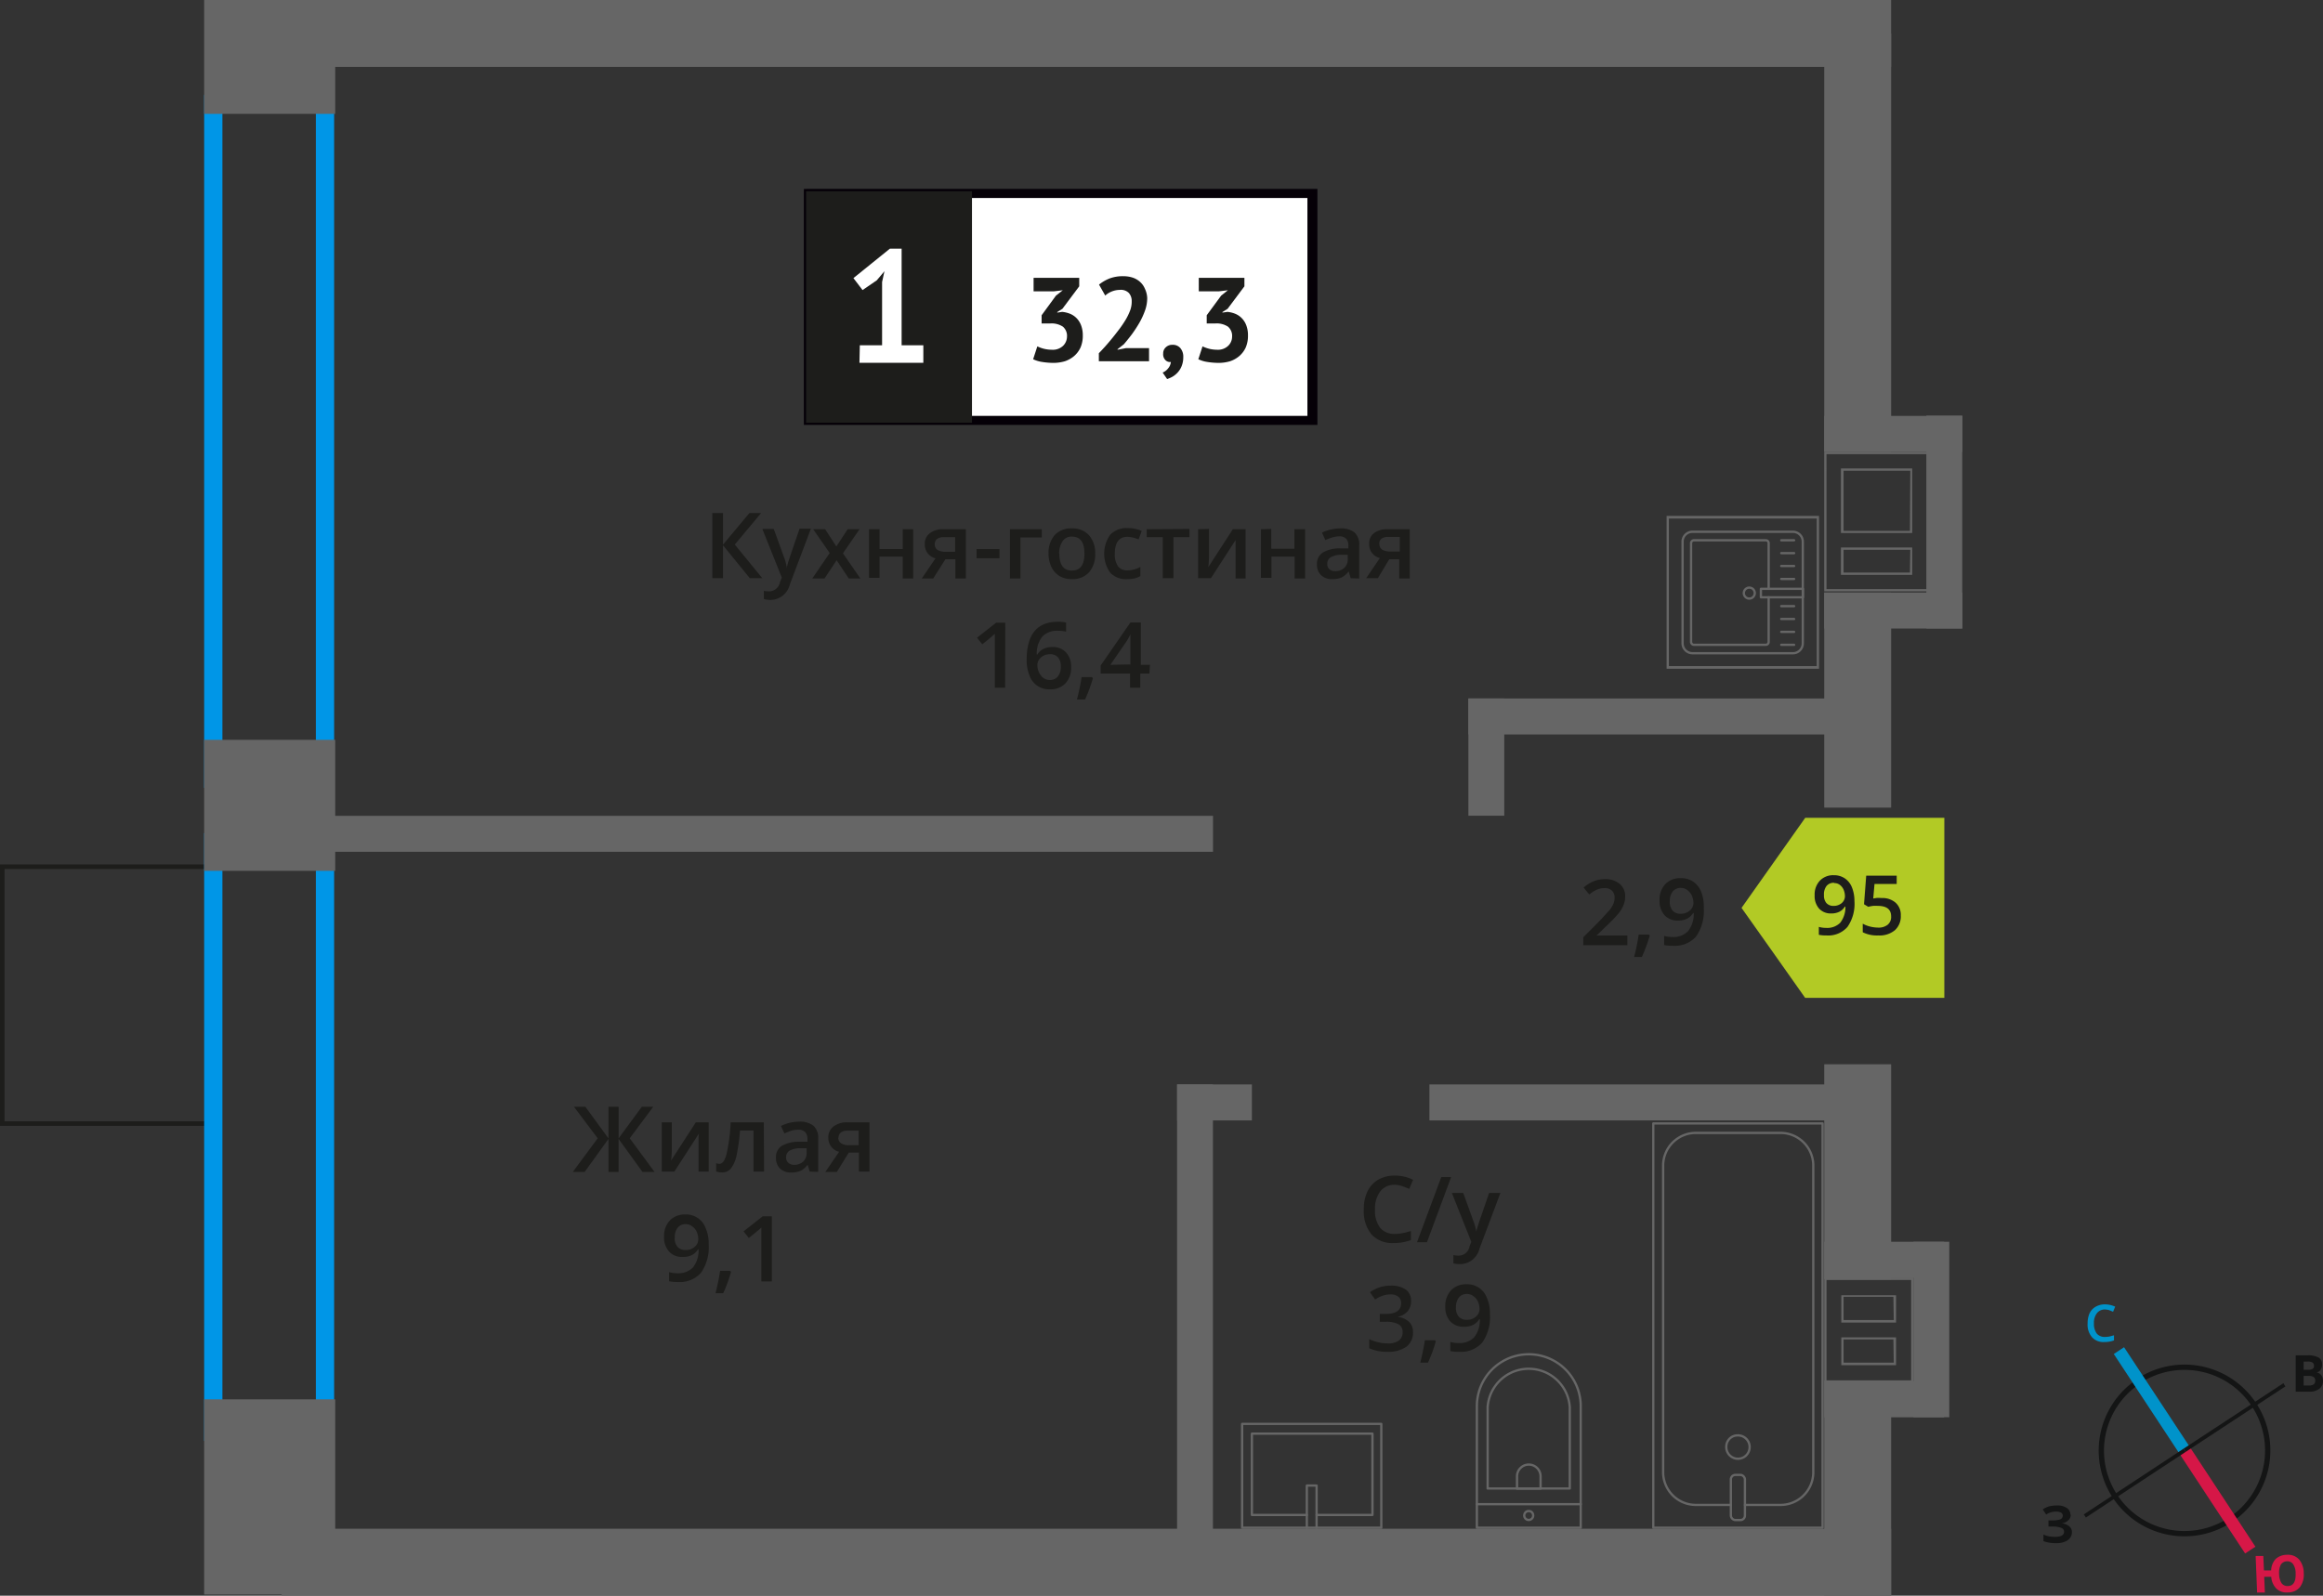 <svg id="Layer_1" data-name="Layer 1" xmlns="http://www.w3.org/2000/svg" width="254.53" height="174.88" viewBox="0 0 254.53 174.88">
  <rect x="0" y="0" width="254.53" height="174.88" fill="#333333" stroke="none"/>
  <defs>
    <style>
      .cls-1, .cls-10, .cls-11, .cls-12, .cls-2, .cls-8 {
        fill: none;
      }

      .cls-1, .cls-8 {
        stroke: #1d1d1b;
        stroke-width: 0.5px;
      }

      .cls-1, .cls-10, .cls-11, .cls-12 {
        stroke-miterlimit: 10;
      }

      .cls-2 {
        stroke: #666;
        stroke-linecap: round;
        stroke-linejoin: round;
        stroke-width: 0.25px;
      }

      .cls-3 {
        fill: #666;
      }

      .cls-4 {
        fill: #1d1d1b;
      }

      .cls-5 {
        fill: #0096e7;
      }

      .cls-6 {
        fill: #fff;
      }

      .cls-7 {
        fill: #050007;
      }

      .cls-8 {
        stroke-miterlimit: 22.93;
      }

      .cls-9 {
        fill: #b2ca25;
        fill-rule: evenodd;
      }

      .cls-10 {
        stroke: #141515;
        stroke-width: 0.58px;
      }

      .cls-11 {
        stroke: #0093ca;
        stroke-width: 1.35px;
      }

      .cls-12 {
        stroke: #d61747;
        stroke-width: 1.35px;
      }

      .cls-13 {
        fill: #141515;
      }

      .cls-14 {
        fill: #0093ca;
      }

      .cls-15 {
        fill: #d61747;
      }
    </style>
  </defs>
  <g>
    <rect class="cls-1" x="0.25" y="94.99" width="23.53" height="28.15"/>
    <path class="cls-2" d="M185.45,58.28h11a1.08,1.08,0,0,1,1.08,1.08V70.51a1.08,1.08,0,0,1-1.08,1.08h-11a1.09,1.09,0,0,1-1.09-1.09V59.36A1.08,1.08,0,0,1,185.45,58.28Z"/>
    <path class="cls-2" d="M193.79,65.46v4.89a.32.32,0,0,1-.32.32h-7.86a.33.33,0,0,1-.32-.32V59.52a.32.32,0,0,1,.32-.31h7.86a.31.31,0,0,1,.32.31v5"/>
    <path class="cls-2" d="M191.67,65.6a.6.6,0,1,1,.6-.6A.6.6,0,0,1,191.67,65.6Z"/>
    <rect class="cls-2" x="192.94" y="64.53" width="4.61" height="0.93"/>
    <line class="cls-2" x1="196.58" y1="59.21" x2="195.17" y2="59.21"/>
    <line class="cls-2" x1="196.58" y1="60.62" x2="195.17" y2="60.62"/>
    <line class="cls-2" x1="196.58" y1="62.03" x2="195.17" y2="62.03"/>
    <line class="cls-2" x1="196.58" y1="63.45" x2="195.17" y2="63.45"/>
    <line class="cls-2" x1="196.58" y1="66.43" x2="195.17" y2="66.43"/>
    <line class="cls-2" x1="196.58" y1="67.84" x2="195.17" y2="67.84"/>
    <line class="cls-2" x1="196.58" y1="69.25" x2="195.17" y2="69.25"/>
    <line class="cls-2" x1="196.58" y1="70.67" x2="195.17" y2="70.67"/>
    <path class="cls-3" d="M199.06,73h-16.2V56.83h16.2Zm.25-16.46h-16.7V73.29h16.7Z"/>
    <g>
      <path class="cls-4" d="M178.31,103.59h-4.83v-.87l1.84-1.85c.54-.56.9-1,1.08-1.18a3.42,3.42,0,0,0,.39-.66,1.84,1.84,0,0,0,.12-.66,1,1,0,0,0-.29-.76,1.11,1.11,0,0,0-.81-.28,2.17,2.17,0,0,0-.79.15,3.5,3.5,0,0,0-.88.55l-.63-.76a4.22,4.22,0,0,1,1.16-.71,3.44,3.44,0,0,1,1.2-.21,2.37,2.37,0,0,1,1.6.52,1.74,1.74,0,0,1,.6,1.4,2.39,2.39,0,0,1-.18.92,3.53,3.53,0,0,1-.53.89,13.29,13.29,0,0,1-1.19,1.25l-1.24,1.2v0h3.38Z"/>
      <path class="cls-4" d="M180.76,102.54a17.93,17.93,0,0,1-.86,2.34h-.85a22.73,22.73,0,0,0,.5-2.45h1.13Z"/>
      <path class="cls-4" d="M186.68,99.5a4.91,4.91,0,0,1-.85,3.15,3.11,3.11,0,0,1-2.55,1,4,4,0,0,1-.94-.08v-1a3.28,3.28,0,0,0,.88.12,2.22,2.22,0,0,0,1.73-.63,3,3,0,0,0,.63-2h-.06a1.77,1.77,0,0,1-.7.64,2.18,2.18,0,0,1-.95.19,1.94,1.94,0,0,1-1.49-.59,2.3,2.3,0,0,1-.54-1.62,2.46,2.46,0,0,1,.62-1.78,2.25,2.25,0,0,1,1.71-.66,2.35,2.35,0,0,1,1.33.37,2.44,2.44,0,0,1,.88,1.08A4.29,4.29,0,0,1,186.68,99.5Zm-2.49-2.19a1.11,1.11,0,0,0-.91.39,1.69,1.69,0,0,0-.32,1.09,1.42,1.42,0,0,0,.3,1,1.11,1.11,0,0,0,.89.35,1.43,1.43,0,0,0,1-.35,1.06,1.06,0,0,0,.4-.81,2,2,0,0,0-.17-.81,1.49,1.49,0,0,0-.47-.6A1.14,1.14,0,0,0,184.19,97.31Z"/>
    </g>
    <path class="cls-3" d="M200.13,49.77h11V64.56h-11Zm1.58,8.64h7.81V51.34h-7.81v7.07M209.52,63V60h-7.81v3h7.81m-9.64-13.46V64.81h11.47V49.52H199.88Zm9.39,8.64H202V51.59h7.31Zm0,4.57H202v-2.5h7.31Z"/>
    <path class="cls-5" d="M34.61,84.34H24.37V12.4H34.61Zm2-73.94H22.37V86.34H36.61Z"/>
    <path class="cls-5" d="M34.61,155.92H24.37V93.3H34.61Zm2-64.62H22.37v66.61H36.61Z"/>
    <rect class="cls-2" x="181.15" y="123.12" width="18.55" height="44.31"/>
    <rect class="cls-2" x="189.65" y="161.64" width="1.54" height="4.95" rx="0.49"/>
    <path class="cls-2" d="M191.2,164.93H195a3.59,3.59,0,0,0,3.68-3.48V127.64a3.59,3.59,0,0,0-3.68-3.48h-9.08a3.59,3.59,0,0,0-3.69,3.48v33.81a3.59,3.59,0,0,0,3.69,3.48h3.71"/>
    <path class="cls-2" d="M189.15,158.51a1.28,1.28,0,1,0,1.27-1.2A1.24,1.24,0,0,0,189.15,158.51Z"/>
    <path class="cls-2" d="M173.2,154.11v13.32H161.82V154.11a5.69,5.69,0,1,1,11.38,0Z"/>
    <path class="cls-2" d="M172,154.22v8.91h-9v-8.91a4.51,4.51,0,0,1,9,0Z"/>
    <path class="cls-2" d="M168.8,161.79v1.35h-2.58v-1.34a1.29,1.29,0,0,1,2.58,0Z"/>
    <path class="cls-2" d="M167.51,165.6a.49.49,0,1,0,.48.49A.48.48,0,0,0,167.51,165.6Z"/>
    <line class="cls-2" x1="173.2" y1="164.85" x2="161.82" y2="164.85"/>
    <rect class="cls-2" x="136.1" y="156.05" width="15.25" height="11.38"/>
    <polyline class="cls-2" points="143.19 167.43 143.19 162.81 144.26 162.81 144.26 167.43"/>
    <polyline class="cls-2" points="143.19 166.03 137.17 166.03 137.17 157.12 150.38 157.12 150.38 166.03 144.26 166.03"/>
    <rect class="cls-3" x="22.37" width="14.36" height="12.48"/>
    <rect class="cls-3" x="22.37" y="81.08" width="14.36" height="14.36"/>
    <rect class="cls-3" x="22.37" y="153.36" width="14.36" height="21.39"/>
    <rect class="cls-3" x="23.78" width="183.43" height="7.33"/>
    <rect class="cls-3" x="199.88" y="3.67" width="7.33" height="45.85"/>
    <rect class="cls-3" x="199.88" y="64.94" width="7.33" height="23.57"/>
    <rect class="cls-3" x="199.88" y="116.64" width="7.33" height="23.57"/>
    <rect class="cls-3" x="199.88" y="151.31" width="7.33" height="23.57"/>
    <rect class="cls-3" x="30.86" y="167.54" width="176.35" height="7.34"/>
    <rect class="cls-3" x="199.88" y="45.58" width="15.13" height="3.94"/>
    <rect class="cls-3" x="211.07" y="45.55" width="3.93" height="23.32"/>
    <rect class="cls-3" x="199.88" y="64.94" width="15.13" height="3.94"/>
    <path class="cls-3" d="M200.13,140.28h9.27v11h-9.27Zm7.62,4.67v-3h-6v3h6m0,4.67v-3.05h-6v3.05h6M199.88,140v11.46h9.77V140Zm7.62,4.67H202v-2.55h5.46Zm0,4.67H202v-2.55h5.46Z"/>
    <rect class="cls-3" x="199.88" y="136.09" width="13.13" height="3.94"/>
    <rect class="cls-3" x="209.65" y="136.09" width="3.93" height="19.23"/>
    <rect class="cls-3" x="199.88" y="151.39" width="13.13" height="3.94"/>
    <rect class="cls-3" x="34.56" y="89.41" width="98.35" height="3.94"/>
    <rect class="cls-3" x="160.89" y="76.55" width="42.65" height="3.94"/>
    <rect class="cls-3" x="156.62" y="118.85" width="46.93" height="3.94"/>
    <rect class="cls-3" x="128.98" y="118.85" width="8.19" height="3.94"/>
    <rect class="cls-3" x="160.89" y="76.55" width="3.93" height="12.85"/>
    <rect class="cls-3" x="128.97" y="118.85" width="3.93" height="52.36"/>
    <path class="cls-4" d="M83.53,63.37H82.16l-2.94-3.61v3.61H78.05V56.23h1.17v3.46l2.89-3.46h1.28l-2.88,3.45Zm0-5.4h1.25L85.88,61a5.33,5.33,0,0,1,.33,1.24h0a5.12,5.12,0,0,1,.16-.66c.08-.25.49-1.47,1.24-3.64h1.24l-2.31,6.12a2.2,2.2,0,0,1-2.1,1.69,3.06,3.06,0,0,1-.74-.09v-.91a2.61,2.61,0,0,0,.59.06,1.22,1.22,0,0,0,1.17-1l.2-.51Zm7.38,2.64L89.1,58h1.31l1.23,1.89L92.88,58h1.3l-1.82,2.64,1.91,2.76H93l-1.33-2-1.33,2H89ZM96.37,58v2.17h2.54V58h1.15v5.4H98.91V61H96.37v2.33H95.22V58Zm5.88,5.4H101l1.5-2.21a1.61,1.61,0,0,1-.86-.56,1.57,1.57,0,0,1-.31-1,1.4,1.4,0,0,1,.55-1.19,2.32,2.32,0,0,1,1.49-.44h2.46v5.4h-1.15V61.29h-1.09Zm.17-3.76a.7.7,0,0,0,.31.63,1.62,1.62,0,0,0,.85.2h1.07v-1.6H103.4a1.22,1.22,0,0,0-.73.2A.7.7,0,0,0,102.42,59.61ZM107,61.18v-1h2.51v1ZM114.15,58v.9h-2.34v4.5h-1.15V58ZM120,60.66a3,3,0,0,1-.68,2.07,2.44,2.44,0,0,1-1.89.74,2.59,2.59,0,0,1-1.34-.34,2.35,2.35,0,0,1-.89-1,3.33,3.33,0,0,1-.31-1.49,2.93,2.93,0,0,1,.67-2,2.44,2.44,0,0,1,1.9-.73,2.4,2.4,0,0,1,1.86.75A2.93,2.93,0,0,1,120,60.66Zm-3.93,0c0,1.25.46,1.87,1.38,1.87s1.37-.62,1.37-1.87-.46-1.85-1.38-1.85a1.15,1.15,0,0,0-1,.48A2.41,2.41,0,0,0,116.05,60.66Zm7.43,2.81a2.37,2.37,0,0,1-1.86-.71,3.61,3.61,0,0,1,0-4.15,2.44,2.44,0,0,1,1.92-.73,3.65,3.65,0,0,1,1.54.31l-.35.93a3.43,3.43,0,0,0-1.2-.29c-.93,0-1.4.62-1.4,1.86a2.27,2.27,0,0,0,.35,1.37,1.21,1.21,0,0,0,1,.45,2.86,2.86,0,0,0,1.45-.38v1a2.16,2.16,0,0,1-.65.26A3.56,3.56,0,0,1,123.48,63.47Zm6.83-5.5v.9h-1.76v4.5H127.4v-4.5h-1.76V58Zm2.14,0v2.77c0,.32,0,.8-.08,1.42L135.08,58h1.4v5.4h-1.1V60.65q0-.23,0-.72c0-.34,0-.58,0-.74l-2.7,4.18h-1.4V58Zm6.82,0v2.17h2.54V58H143v5.4h-1.15V61h-2.54v2.33h-1.15V58Zm8.71,5.4-.23-.75h0a2.22,2.22,0,0,1-.78.67,2.52,2.52,0,0,1-1,.18,1.69,1.69,0,0,1-1.24-.43,1.58,1.58,0,0,1-.45-1.21,1.43,1.43,0,0,1,.62-1.26,3.53,3.53,0,0,1,1.89-.47l.93,0v-.29a1.09,1.09,0,0,0-.24-.77,1,1,0,0,0-.75-.26,2.56,2.56,0,0,0-.79.13,5.94,5.94,0,0,0-.74.28l-.37-.82a4.2,4.2,0,0,1,1-.34,4.45,4.45,0,0,1,1-.12,2.4,2.4,0,0,1,1.56.44,1.8,1.8,0,0,1,.52,1.42v3.63Zm-1.71-.78a1.37,1.37,0,0,0,1-.35,1.24,1.24,0,0,0,.38-1V60.8l-.69,0a2.29,2.29,0,0,0-1.18.28.81.81,0,0,0-.37.74.68.68,0,0,0,.22.55A.86.86,0,0,0,146.27,62.59Zm4.68.78h-1.28l1.5-2.21a1.61,1.61,0,0,1-.86-.56,1.57,1.57,0,0,1-.31-1,1.4,1.4,0,0,1,.55-1.19A2.32,2.32,0,0,1,152,58h2.46v5.4h-1.15V61.29h-1.09Zm.17-3.76a.7.7,0,0,0,.31.63,1.62,1.62,0,0,0,.85.2h1.07v-1.6H152.1a1.22,1.22,0,0,0-.73.2A.7.7,0,0,0,151.12,59.61Z"/>
    <g>
      <path class="cls-4" d="M110.13,75.37H109V70.76c0-.55,0-1,0-1.3l-.28.25c-.1.1-.47.4-1.09.9l-.58-.72,2.1-1.65h1Z"/>
      <path class="cls-4" d="M112.49,72.33q0-4.18,3.41-4.19a3.94,3.94,0,0,1,.91.09v1a3.17,3.17,0,0,0-.86-.1,2.23,2.23,0,0,0-1.72.61,2.94,2.94,0,0,0-.63,2h.06a1.63,1.63,0,0,1,.64-.61,2.18,2.18,0,0,1,1-.22,1.92,1.92,0,0,1,1.51.6,2.27,2.27,0,0,1,.55,1.62,2.44,2.44,0,0,1-.63,1.77,2.25,2.25,0,0,1-1.71.65A2.27,2.27,0,0,1,112.79,74,4.34,4.34,0,0,1,112.49,72.33ZM115,74.52a1.1,1.1,0,0,0,.91-.38,1.65,1.65,0,0,0,.32-1.09,1.42,1.42,0,0,0-.3-1,1.1,1.1,0,0,0-.9-.35,1.46,1.46,0,0,0-.69.16,1.28,1.28,0,0,0-.49.43,1,1,0,0,0-.18.56,1.79,1.79,0,0,0,.37,1.16A1.16,1.16,0,0,0,115,74.52Z"/>
      <path class="cls-4" d="M119.75,74.32a16.12,16.12,0,0,1-.86,2.34H118a22.42,22.42,0,0,0,.51-2.45h1.13Z"/>
      <path class="cls-4" d="M125.94,73.82h-1v1.55h-1.12V73.82H120.6v-.89l3.26-4.71H125v4.64h1Zm-2.08-1V71.07c0-.64,0-1.16,0-1.56h0a5.43,5.43,0,0,1-.43.78l-1.77,2.57Z"/>
    </g>
    <rect class="cls-6" x="88.57" y="21.21" width="54.7" height="24.87"/>
    <path class="cls-7" d="M143.26,21.7H89.17V45.58h54.09Zm-54.64-1h55.73V46.57H88.08V20.71Z"/>
    <rect class="cls-4" x="88.57" y="21.21" width="17.68" height="24.87"/>
    <rect class="cls-8" x="88.57" y="21.21" width="17.68" height="24.87"/>
    <g>
      <path class="cls-4" d="M115.25,38.33a1.63,1.63,0,0,0,1.23-.43,1.43,1.43,0,0,0,.43-1,1.32,1.32,0,0,0-.45-1.1,2.25,2.25,0,0,0-1.39-.35h-.94v-.9l1.57-2.15.75-.59-1,.12h-2.2V30.45h5v.93l-1.84,2.46-.57.36v.06l.54-.08a3.08,3.08,0,0,1,.87.21,2.14,2.14,0,0,1,.72.49,2.25,2.25,0,0,1,.49.79,3,3,0,0,1,.18,1.09,3.22,3.22,0,0,1-.25,1.33,2.75,2.75,0,0,1-.71.94,3.11,3.11,0,0,1-1,.56,4.47,4.47,0,0,1-1.29.18,8.31,8.31,0,0,1-1.19-.1,3.42,3.42,0,0,1-1-.3l.46-1.41a3.66,3.66,0,0,0,.75.27A3.71,3.71,0,0,0,115.25,38.33Z"/>
      <path class="cls-4" d="M125.7,32.68a4.05,4.05,0,0,1-.24,1.35,8.32,8.32,0,0,1-.61,1.33,14.27,14.27,0,0,1-.82,1.26c-.3.4-.6.77-.89,1.11l-.69.54v.06l.94-.18h2.51v1.44h-5.5v-.88c.21-.21.45-.47.71-.76s.52-.6.79-.93.52-.66.78-1a12.27,12.27,0,0,0,.67-1,6.31,6.31,0,0,0,.48-1A2.73,2.73,0,0,0,124,33a1.32,1.32,0,0,0-.31-.89,1.23,1.23,0,0,0-1-.34,2.44,2.44,0,0,0-.86.17,2.38,2.38,0,0,0-.73.45l-.68-1.2a4.51,4.51,0,0,1,1.15-.67,4.14,4.14,0,0,1,1.52-.25,3.33,3.33,0,0,1,1,.15,2.29,2.29,0,0,1,.81.46,2.07,2.07,0,0,1,.54.75A2.62,2.62,0,0,1,125.7,32.68Z"/>
      <path class="cls-4" d="M127.45,38.75a.88.88,0,0,1,.3-.7,1,1,0,0,1,.72-.26,1.07,1.07,0,0,1,.86.36,1.44,1.44,0,0,1,.32,1,2.56,2.56,0,0,1-.19,1,2.22,2.22,0,0,1-.45.7,2.35,2.35,0,0,1-.57.45,3.13,3.13,0,0,1-.56.24l-.49-.71a1.44,1.44,0,0,0,.61-.47,1.24,1.24,0,0,0,.29-.69.7.7,0,0,1-.57-.18A.89.89,0,0,1,127.45,38.75Z"/>
      <path class="cls-4" d="M133.34,38.33a1.63,1.63,0,0,0,1.23-.43,1.39,1.39,0,0,0,.43-1,1.32,1.32,0,0,0-.45-1.1,2.25,2.25,0,0,0-1.39-.35h-.94v-.9l1.58-2.15.74-.59-1,.12h-2.19V30.45h5v.93l-1.84,2.46-.57.36v.06l.55-.08a3.1,3.1,0,0,1,.86.21,2.14,2.14,0,0,1,.72.49,2.25,2.25,0,0,1,.49.79,3,3,0,0,1,.18,1.09,3.22,3.22,0,0,1-.25,1.33,2.75,2.75,0,0,1-.71.94,3.11,3.11,0,0,1-1,.56,4.47,4.47,0,0,1-1.29.18,8.31,8.31,0,0,1-1.19-.1,3.42,3.42,0,0,1-1-.3l.46-1.41a3.89,3.89,0,0,0,.75.27A3.71,3.71,0,0,0,133.34,38.33Z"/>
    </g>
    <path class="cls-6" d="M94.21,37.84h2.44V30.91l.26-1.19-.84,1-1.56,1.07-1-1.31,4-3.23h1.28V37.84h2.38v1.92h-7Z"/>
    <path class="cls-4" d="M65.49,124.75l-2.6-3.45h1.25l2.53,3.46V121.3h1.11v3.46l2.54-3.46h1.25L69,124.75l2.72,3.69H70.4l-2.62-3.62v3.62H66.67v-3.62l-2.61,3.62h-1.3ZM73.61,123v2.77c0,.32,0,.8-.08,1.42L76.24,123h1.41v5.4H76.54v-2.72c0-.15,0-.39,0-.73s0-.57.05-.73l-2.7,4.18H72.51V123Zm10.11,5.4H82.56v-4.5H81.08a20.67,20.67,0,0,1-.37,2.71,3.57,3.57,0,0,1-.61,1.43,1.2,1.2,0,0,1-1,.45,1.65,1.65,0,0,1-.63-.11v-.9a.92.92,0,0,0,.36.07c.34,0,.6-.37.79-1.12a20.45,20.45,0,0,0,.44-3.43h3.63Zm5,0-.23-.75h0a2.22,2.22,0,0,1-.78.67,2.49,2.49,0,0,1-1,.18,1.7,1.7,0,0,1-1.24-.43,1.61,1.61,0,0,1-.45-1.22,1.45,1.45,0,0,1,.62-1.26,3.69,3.69,0,0,1,1.89-.46l.94,0v-.29a1.1,1.1,0,0,0-.25-.77,1,1,0,0,0-.75-.26,2.61,2.61,0,0,0-.79.12,6.94,6.94,0,0,0-.73.29l-.38-.82a4.51,4.51,0,0,1,2-.47,2.34,2.34,0,0,1,1.56.45,1.76,1.76,0,0,1,.52,1.41v3.64ZM87,127.66a1.46,1.46,0,0,0,1-.35,1.27,1.27,0,0,0,.38-1v-.47l-.7,0a2.41,2.41,0,0,0-1.18.27.85.85,0,0,0-.37.74.74.74,0,0,0,.22.56A.93.93,0,0,0,87,127.66Zm4.69.78H90.43l1.51-2.21a1.53,1.53,0,0,1-.86-.56,1.58,1.58,0,0,1-.32-1,1.46,1.46,0,0,1,.55-1.2A2.38,2.38,0,0,1,92.8,123h2.47v5.4H94.11v-2.08H93Zm.16-3.76a.68.68,0,0,0,.32.62,1.49,1.49,0,0,0,.84.21h1.07v-1.6H92.86a1.16,1.16,0,0,0-.72.2A.68.68,0,0,0,91.88,124.68Z"/>
    <g>
      <path class="cls-4" d="M77.65,136.35a4.88,4.88,0,0,1-.85,3.15,3.11,3.11,0,0,1-2.56,1,4,4,0,0,1-.93-.08v-1a3.26,3.26,0,0,0,.87.12,2.26,2.26,0,0,0,1.74-.62,3,3,0,0,0,.62-2h-.06a1.68,1.68,0,0,1-.69.64,2.19,2.19,0,0,1-1,.19,1.88,1.88,0,0,1-1.48-.59,2.26,2.26,0,0,1-.55-1.62,2.48,2.48,0,0,1,.63-1.78,2.25,2.25,0,0,1,1.71-.66,2.26,2.26,0,0,1,2.2,1.45A4.11,4.11,0,0,1,77.65,136.35Zm-2.49-2.19a1.1,1.1,0,0,0-.91.39,1.69,1.69,0,0,0-.32,1.09,1.42,1.42,0,0,0,.3,1,1.1,1.1,0,0,0,.89.35,1.39,1.39,0,0,0,1-.35,1.05,1.05,0,0,0,.39-.81,2,2,0,0,0-.16-.81,1.51,1.51,0,0,0-.48-.6A1.18,1.18,0,0,0,75.16,134.16Z"/>
      <path class="cls-4" d="M80.1,139.39a15,15,0,0,1-.86,2.34H78.4c.22-.88.39-1.7.5-2.45H80Z"/>
      <path class="cls-4" d="M84.57,140.44H83.42v-4.61c0-.55,0-1,0-1.31a2.27,2.27,0,0,1-.27.26l-1.1.9-.58-.73,2.1-1.65h1Z"/>
    </g>
    <path class="cls-4" d="M152.82,129.85a1.93,1.93,0,0,0-1.58.71,3.1,3.1,0,0,0-.58,2,3.07,3.07,0,0,0,.56,2,2,2,0,0,0,1.6.67,4.17,4.17,0,0,0,.88-.09,9,9,0,0,0,.89-.23v1a5.42,5.42,0,0,1-1.91.32,3.07,3.07,0,0,1-2.41-.95,4,4,0,0,1-.84-2.72,4.44,4.44,0,0,1,.41-2,3,3,0,0,1,1.18-1.28,3.65,3.65,0,0,1,1.81-.44,4.41,4.41,0,0,1,2,.46l-.42,1a7.52,7.52,0,0,0-.76-.3A2.65,2.65,0,0,0,152.82,129.85ZM159,129l-2.65,7.14h-1.09l2.66-7.14Zm.08,1.74h1.25l1.1,3.06a5.39,5.39,0,0,1,.33,1.23h0c0-.18.09-.39.16-.65s.5-1.47,1.24-3.64h1.24l-2.3,6.12a2.19,2.19,0,0,1-2.1,1.68,3.08,3.08,0,0,1-.75-.08v-.91a2.68,2.68,0,0,0,.59.06,1.2,1.2,0,0,0,1.17-1l.2-.51Z"/>
    <g>
      <path class="cls-4" d="M154.61,142.59a1.65,1.65,0,0,1-.39,1.13,2,2,0,0,1-1.12.61v0a2.08,2.08,0,0,1,1.29.54,1.5,1.5,0,0,1,.43,1.13,1.89,1.89,0,0,1-.72,1.59,3.37,3.37,0,0,1-2.07.56,4.65,4.65,0,0,1-2-.39v-1a4.68,4.68,0,0,0,1,.35,4.15,4.15,0,0,0,1,.12,2,2,0,0,0,1.24-.31,1.09,1.09,0,0,0,.41-.95.91.91,0,0,0-.45-.84,2.89,2.89,0,0,0-1.43-.27h-.62V144h.63c1.14,0,1.71-.39,1.71-1.18a.87.87,0,0,0-.3-.71,1.38,1.38,0,0,0-.88-.25,2.54,2.54,0,0,0-.78.12,3.61,3.61,0,0,0-.89.44l-.56-.8a3.78,3.78,0,0,1,2.28-.72,2.8,2.8,0,0,1,1.69.46A1.53,1.53,0,0,1,154.61,142.59Z"/>
      <path class="cls-4" d="M157.32,147a15,15,0,0,1-.86,2.34h-.84c.22-.88.39-1.7.5-2.45h1.13Z"/>
      <path class="cls-4" d="M163.25,144a4.88,4.88,0,0,1-.85,3.15,3.13,3.13,0,0,1-2.56,1,4,4,0,0,1-.93-.08v-1a3.26,3.26,0,0,0,.87.12,2.26,2.26,0,0,0,1.74-.62,3,3,0,0,0,.62-2h-.06a1.68,1.68,0,0,1-.69.64,2.19,2.19,0,0,1-1,.19,1.92,1.92,0,0,1-1.49-.59,2.3,2.3,0,0,1-.54-1.62,2.48,2.48,0,0,1,.63-1.78,2.25,2.25,0,0,1,1.71-.66,2.26,2.26,0,0,1,2.2,1.45A4.11,4.11,0,0,1,163.25,144Zm-2.49-2.19a1.1,1.1,0,0,0-.91.39,1.69,1.69,0,0,0-.32,1.09,1.42,1.42,0,0,0,.3,1,1.1,1.1,0,0,0,.89.35,1.4,1.4,0,0,0,1-.35,1.05,1.05,0,0,0,.39-.81,2,2,0,0,0-.16-.81,1.51,1.51,0,0,0-.48-.6A1.18,1.18,0,0,0,160.76,141.81Z"/>
    </g>
    <polygon class="cls-9" points="197.79 89.63 197.79 89.64 194.31 94.56 190.82 99.5 194.31 104.43 197.79 109.36 197.79 109.36 197.79 109.36 213.04 109.36 213.04 89.63 197.79 89.63 197.79 89.63"/>
    <g>
      <path class="cls-4" d="M203.19,98.75a4.41,4.41,0,0,1-.76,2.83,2.79,2.79,0,0,1-2.3.94,3.94,3.94,0,0,1-.84-.07v-.87a2.63,2.63,0,0,0,.78.11,2,2,0,0,0,1.56-.56,2.74,2.74,0,0,0,.57-1.77h-.06a1.46,1.46,0,0,1-.62.57,1.94,1.94,0,0,1-.86.18,1.73,1.73,0,0,1-1.34-.53,2.06,2.06,0,0,1-.49-1.46,2.21,2.21,0,0,1,.57-1.6,2,2,0,0,1,1.54-.6,2.08,2.08,0,0,1,1.19.34,2.16,2.16,0,0,1,.79,1A4,4,0,0,1,203.19,98.75Zm-2.24-2a1,1,0,0,0-.82.35,1.51,1.51,0,0,0-.28,1,1.26,1.26,0,0,0,.26.86,1,1,0,0,0,.81.32,1.33,1.33,0,0,0,.88-.31,1,1,0,0,0,.35-.73,1.85,1.85,0,0,0-.15-.74,1.31,1.31,0,0,0-.42-.53A1,1,0,0,0,201,96.78Z"/>
      <path class="cls-4" d="M206.17,98.42a2.19,2.19,0,0,1,1.53.51,1.79,1.79,0,0,1,.57,1.4,2.05,2.05,0,0,1-.64,1.61,2.63,2.63,0,0,1-1.83.58,3.5,3.5,0,0,1-1.7-.35v-.94a3.19,3.19,0,0,0,.82.32,3.9,3.9,0,0,0,.86.11,1.58,1.58,0,0,0,1.06-.32,1.1,1.1,0,0,0,.37-.91c0-.77-.49-1.15-1.47-1.15a3.44,3.44,0,0,0-.51,0,5.06,5.06,0,0,0-.53.1l-.46-.28.24-3.13h3.34v.91h-2.43l-.14,1.59.37-.06A4.22,4.22,0,0,1,206.17,98.42Z"/>
    </g>
  </g>
  <g>
    <path class="cls-10" d="M234.36,151.33A9.12,9.12,0,1,1,231.75,164a9.1,9.1,0,0,1,2.61-12.63Z"/>
    <line class="cls-11" x1="232.17" y1="148.02" x2="239.37" y2="158.95"/>
    <line class="cls-12" x1="246.56" y1="169.88" x2="239.37" y2="158.95"/>
    <polygon class="cls-13" points="228.32 165.97 239.25 158.77 239.48 159.12 228.55 166.31 228.32 165.97"/>
    <polygon class="cls-13" points="250.19 151.59 239.25 158.77 239.48 159.12 250.41 151.94 250.19 151.59"/>
    <path class="cls-14" d="M230.64,143.51a1.09,1.09,0,0,0-.89.42,1.7,1.7,0,0,0-.32,1.1,1.8,1.8,0,0,0,.31,1.12,1.12,1.12,0,0,0,.9.37,2.76,2.76,0,0,0,.51-.05l.48-.13v.56a3,3,0,0,1-1.07.18,1.68,1.68,0,0,1-1.35-.54,2.11,2.11,0,0,1-.47-1.51,2.7,2.7,0,0,1,.21-1.1,1.67,1.67,0,0,1,.67-.72,2.06,2.06,0,0,1,1-.26,2.79,2.79,0,0,1,1.14.25l-.23.56-.44-.18a2.41,2.41,0,0,0-.48-.07Z"/>
    <path class="cls-15" d="M252.42,172.4a2.3,2.3,0,0,1-.41,1.53,1.65,1.65,0,0,1-1.31.59,1.62,1.62,0,0,1-1.26-.4,2,2,0,0,1-.58-1.31l-.77,0,.07,1.72-.85,0-.16-4,.84,0,.07,1.58.79,0a1.9,1.9,0,0,1,.49-1.25,1.79,1.79,0,0,1,1.21-.46,1.64,1.64,0,0,1,1.34.49,2.28,2.28,0,0,1,.53,1.51Zm-2.7.11a1.92,1.92,0,0,0,.27,1,.79.79,0,0,0,.68.31c.61,0,.9-.49.86-1.39a1.72,1.72,0,0,0-.27-1,.76.76,0,0,0-.68-.32.8.8,0,0,0-.67.37,1.92,1.92,0,0,0-.19,1Z"/>
    <path class="cls-13" d="M251.54,148.54h1.26a2.41,2.41,0,0,1,1.23.23.84.84,0,0,1,.4.78,1,1,0,0,1-.17.59.64.64,0,0,1-.45.27v0a.85.85,0,0,1,.54.31,1.09,1.09,0,0,1,.18.63,1,1,0,0,1-.39.84,1.66,1.66,0,0,1-1.08.33h-1.52Zm.87,1.58h.48a1,1,0,0,0,.51-.1.38.38,0,0,0,.14-.36.36.36,0,0,0-.16-.33,1,1,0,0,0-.54-.11h-.43Zm0,.67v1.05H253a.83.83,0,0,0,.52-.13.5.5,0,0,0,.16-.41c0-.33-.23-.51-.7-.51Z"/>
    <path class="cls-13" d="M226.89,166a.77.77,0,0,1-.29.63,1.13,1.13,0,0,1-.74.32v0a1.5,1.5,0,0,1,.85.31.78.78,0,0,1,.31.64,1.06,1.06,0,0,1-.45.89,2.17,2.17,0,0,1-1.24.33,3.77,3.77,0,0,1-1.43-.22v-.72a3.36,3.36,0,0,0,.61.2,4.87,4.87,0,0,0,.65.05c.67,0,1-.18,1-.58a.44.44,0,0,0-.33-.41,2.62,2.62,0,0,0-1-.14h-.38v-.67h.34a3,3,0,0,0,.94-.11.45.45,0,0,0,.29-.42.4.4,0,0,0-.18-.32,1.17,1.17,0,0,0-.56-.12,2,2,0,0,0-1.08.32l-.38-.55a2.46,2.46,0,0,1,.73-.35,4.52,4.52,0,0,1,.85-.09,1.84,1.84,0,0,1,1.05.27.86.86,0,0,1,.4.72Z"/>
  </g>
</svg>
